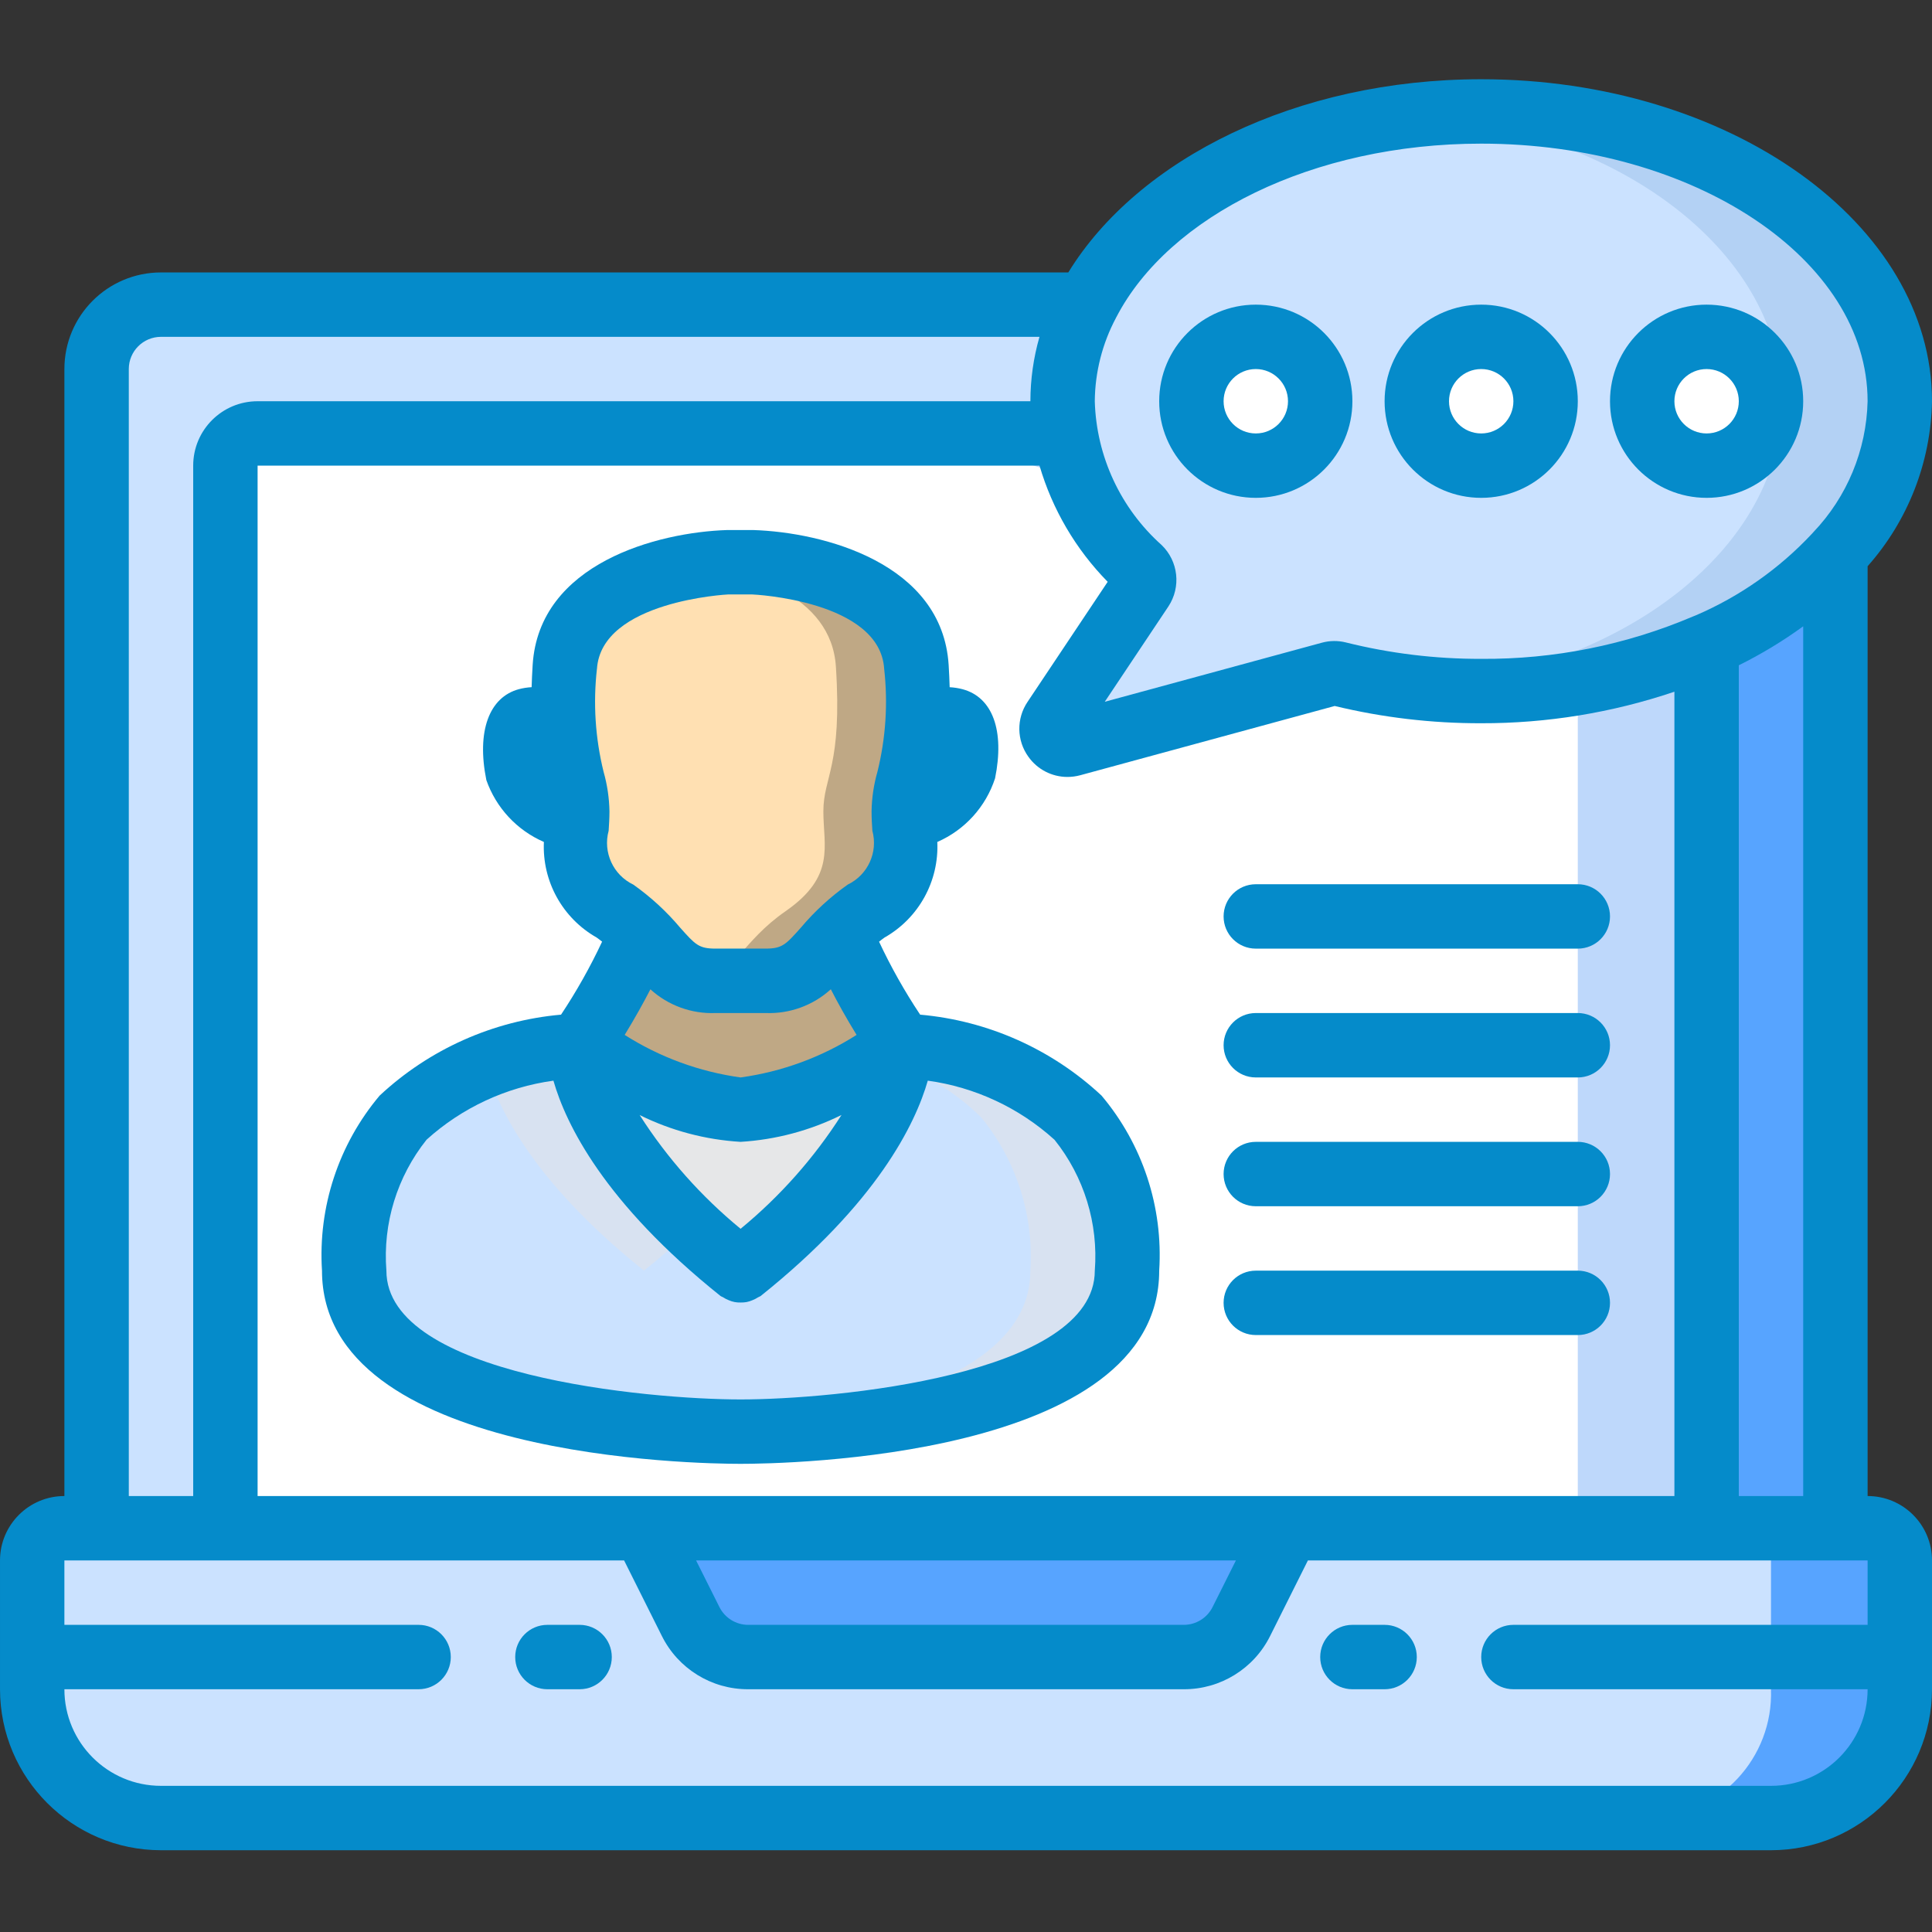 <?xml version="1.0"?>
<svg xmlns="http://www.w3.org/2000/svg" height="512" viewBox="0 -21 512 512" width="512" class=""><rect x="0" y="-21" width="512" height="512" fill="#333333" stroke="none"/><g><path d="m486.398 126.207v257.793h-460.797v-307.199c.027-9.414 7.652-17.039 17.066-17.066h245.332zm0 0" fill="#607d8b" data-original="#607D8B" class="active-path" style="fill:#57A4FF" data-old_color="#607d8b"/><path d="m452.266 126.207v257.793h-426.664v-307.199c.027-9.414 7.652-17.039 17.066-17.066h211.199zm0 0" fill="#cfd8dc" data-original="#CFD8DC" class="" data-old_color="#cfd8dc" style="fill:#CBE2FF"/><path d="m452.266 150.016v233.984h-392.531v-281.602c0-4.711 3.82-8.531 8.531-8.531h214.016zm0 0" fill="#00838f" data-original="#00838F" class="" data-old_color="#00838f" style="fill:#BED8FB"/><path d="m418.133 150.016v233.984h-358.398v-281.602c0-4.711 3.82-8.531 8.531-8.531h179.883zm0 0" fill="#00bcd4" data-original="#00BCD4" class="" data-old_color="#00bcd4" style="fill:#FFFFFF"/><path d="m503.465 85.332c0 42.41-49.664 76.801-110.93 76.801-5.02.008-10.031-.25-15.02-.766-7.719-.645-15.367-1.926-22.871-3.844-.672-.168-1.375-.168-2.047 0l-11.863 3.246-56.66 15.445c-1.719.48-3.559-.16-4.605-1.609-1.047-1.445-1.082-3.395-.086-4.879l.598-.938 22.613-33.793c1.133-1.742.844-4.051-.684-5.461-12.535-11.332-19.875-27.309-20.309-44.203 0-38.738 41.469-70.824 95.316-76.031 5.121-.512 10.324-.766 15.617-.766 61.266 0 110.93 34.387 110.93 76.797zm0 0" fill="#ffb301" data-original="#FFB301" class="" style="fill:#B3D1F4" data-old_color="#ffb301"/><path d="m472.234 85.332c0 38.57-41.129 70.57-94.719 76.035-5.293.512-10.668.766-16.215.766-6.879.023-13.75-.43-20.566-1.363-5.801-.754-11.555-1.836-17.234-3.246-.703-.168-1.434-.168-2.133 0l-41.387 11.266 22.613-33.793c1.133-1.742.844-4.051-.684-5.461-12.535-11.332-19.875-27.309-20.309-44.203 0-38.738 41.469-70.824 95.316-76.031 53.844 5.207 95.316 37.293 95.316 76.031zm0 0" fill="#fdd834" data-original="#FDD834" class="" data-old_color="#fdd834" style="fill:#CBE2FF"/><path d="m503.465 392.535v34.133c0 18.852-15.281 34.133-34.133 34.133h-426.664c-18.852 0-34.133-15.281-34.133-34.133v-34.133c0-4.715 3.82-8.535 8.531-8.535h477.867c4.711 0 8.531 3.82 8.531 8.535zm0 0" fill="#607d8b" data-original="#607D8B" class="active-path" style="fill:#57A4FF" data-old_color="#607d8b"/><path d="m469.332 392.535v34.133c.629 18.191-13.586 33.461-31.777 34.133h-397.242c-18.191-.672-32.406-15.941-31.777-34.133v-34.133c-.145-4.547 3.402-8.355 7.941-8.535h444.914c4.539.18 8.086 3.988 7.941 8.535zm0 0" fill="#cfd8dc" data-original="#CFD8DC" class="" data-old_color="#cfd8dc" style="fill:#CBE2FF"/><path d="m313.719 418.133h-115.438c-6.465 0-12.375-3.652-15.266-9.438l-12.348-24.695h170.664l-12.348 24.695c-2.891 5.785-8.801 9.438-15.266 9.438zm0 0" fill="#607d8b" data-original="#607D8B" class="active-path" style="fill:#57A4FF" data-old_color="#607d8b"/><g fill="#e91e63"><path d="m349.867 85.332c0 9.426-7.641 17.066-17.066 17.066s-17.066-7.641-17.066-17.066 7.641-17.066 17.066-17.066 17.066 7.641 17.066 17.066zm0 0" data-original="#E91E63" class="" data-old_color="#E91E63" style="fill:#FFFFFF"/><path d="m409.602 85.332c0 9.426-7.641 17.066-17.066 17.066-9.426 0-17.07-7.641-17.07-17.066s7.645-17.066 17.07-17.066c9.426 0 17.066 7.641 17.066 17.066zm0 0" data-original="#E91E63" class="" data-old_color="#E91E63" style="fill:#FFFFFF"/><path d="m469.332 85.332c0 9.426-7.641 17.066-17.066 17.066s-17.066-7.641-17.066-17.066 7.641-17.066 17.066-17.066 17.066 7.641 17.066 17.066zm0 0" data-original="#E91E63" class="" data-old_color="#E91E63" style="fill:#FFFFFF"/></g><path d="m298.668 315.734c0 42.664-102.402 42.664-102.402 42.664s-4.863 0-12.543-.426h-.512c-27.562-1.707-89.344-9.129-89.344-42.238-.934-14.664 3.699-29.137 12.969-40.535 6.227-6.199 13.742-10.949 22.016-13.91 7.926-3.039 16.273-4.824 24.75-5.289 0 0 0 20.137 29.863 48.555 3.758 3.582 8.023 7.34 12.801 11.18 31.148-24.918 39.512-45.227 41.812-54.445.48-1.727.766-3.5.855-5.289 17.359.703 33.918 7.5 46.762 19.199 9.27 11.398 13.902 25.871 12.973 40.535zm0 0" fill="#1566c0" data-original="#1566C0" class="" style="fill:#D8E2F1" data-old_color="#1566c0"/><path d="m273.066 315.734c0 33.109-61.781 40.531-89.344 42.238h-.512c-27.562-1.707-89.344-9.129-89.344-42.238-.934-14.664 3.699-29.137 12.969-40.535 6.227-6.199 13.742-10.949 22.016-13.91 2.305 9.219 10.668 29.527 41.816 54.445 4.777-3.84 9.043-7.598 12.797-11.18 29.867-28.418 29.867-48.555 29.867-48.555 8.477.465 16.824 2.25 24.746 5.289 8.273 2.961 15.793 7.711 22.02 13.91 9.27 11.398 13.902 25.871 12.969 40.535zm0 0" fill="#2296f3" data-original="#2296F3" class="" style="fill:#CBE2FF" data-old_color="#2296f3"/><path d="m238.934 256s0 25.602-42.668 59.734c-42.664-34.133-42.664-59.734-42.664-59.734s25.598 17.066 42.664 17.066 42.668-17.066 42.668-17.066zm0 0" fill="#e6e7e8" data-original="#E6E7E8" class=""/><path d="m238.934 256s-25.602 17.066-42.668 17.066-42.664-17.066-42.664-17.066c6.648-9.242 12.07-19.312 16.125-29.953h53.078c4.055 10.641 9.477 20.711 16.129 29.953zm0 0" fill="#bfa885" data-original="#BFA885" class=""/><path d="m242.996 172.375c2.789-2.18 6.367-3.082 9.855-2.492 5.035 1.348 2.516 13.652 2.516 13.652-2.773 6.688-8.691 11.559-15.785 13.004h-86.613c-7.102-1.453-13.023-6.32-15.828-13.004 0 0-2.477-12.305 2.559-13.652 3.477-.59 7.039.312 9.812 2.492zm0 0" fill="#f09372" data-original="#F09372" class=""/><path d="m239.531 194.004c0 9.27 3.328 17.195-9.984 26.453-13.312 9.262-13.312 18.477-26.625 18.477h-13.312c-1.344.027-2.688-.078-4.008-.316-9.473-1.707-10.84-9.984-22.613-18.148-13.312-9.27-9.984-17.195-9.984-26.453 0-9.262-4.949-11.891-3.328-38.273 1.277-19.336 23.977-25.199 35.926-26.941 2.426-.418 4.875-.688 7.336-.801h6.656s41.645 1.348 43.266 27.734c1.621 26.383-3.328 29.082-3.328 38.27zm0 0" fill="#bfa885" data-original="#BFA885" class=""/><path d="m218.199 194.004c0 9.27 3.324 17.195-9.984 26.453-11.777 8.168-13.145 16.41-22.613 18.152-9.473-1.707-10.84-9.984-22.613-18.152-13.312-9.266-9.984-17.191-9.984-26.453 0-9.258-4.949-11.887-3.328-38.27 1.277-19.336 23.977-25.199 35.926-26.941 12.031 1.707 34.73 7.605 35.922 26.941 1.707 26.383-3.324 29.082-3.324 38.27zm0 0" fill="#ffe0b2" data-original="#FFE0B2" class=""/><path d="m153.602 409.602h-8.535c-4.711 0-8.531 3.82-8.531 8.531 0 4.715 3.82 8.535 8.531 8.535h8.535c4.711 0 8.531-3.82 8.531-8.535 0-4.711-3.82-8.531-8.531-8.531zm0 0" data-original="#000000" class="" data-old_color="#000000" style="fill:#058BCA"/><path d="m366.934 409.602h-8.535c-4.711 0-8.531 3.82-8.531 8.531 0 4.715 3.82 8.535 8.531 8.535h8.535c4.711 0 8.531-3.82 8.531-8.535 0-4.711-3.82-8.531-8.531-8.531zm0 0" data-original="#000000" class="" data-old_color="#000000" style="fill:#058BCA"/><path d="m232.961 228.559c.477-.367.914-.734 1.449-1.102 9.059-5.137 14.461-14.926 13.988-25.328 7.281-3.176 12.855-9.32 15.309-16.879 2.559-12.637-.648-21.469-8.621-23.602-1.117-.293-2.258-.469-3.414-.531-.059-1.852-.137-3.797-.27-5.922-1.707-26.965-33.18-35.141-51.781-35.73h-6.938c-18.34.59-49.828 8.766-51.523 35.738-.137 2.109-.215 4.055-.273 5.906-1.129.062-2.246.234-3.34.52-7.918 2.109-11.277 11.145-8.66 24.098 2.578 7.352 8.105 13.297 15.25 16.402-.48 10.402 4.926 20.191 13.984 25.328.531.367.965.734 1.445 1.09-3.145 6.711-6.781 13.176-10.883 19.348-17.961 1.594-34.879 9.141-48.066 21.441-10.883 12.918-16.359 29.539-15.285 46.398 0 49.766 99.578 51.199 110.934 51.199 11.359 0 110.934-1.434 110.934-51.199 1.078-16.859-4.402-33.48-15.289-46.398-13.184-12.301-30.102-19.848-48.062-21.441-4.105-6.168-7.742-12.629-10.887-19.336zm-36.695 76.082c-10.445-8.578-19.477-18.75-26.75-30.141 8.352 4.133 17.449 6.547 26.75 7.102 9.301-.562 18.398-2.984 26.746-7.125-7.273 11.395-16.301 21.578-26.746 30.164zm-23.891-63.453c4.699 4.273 10.895 6.527 17.246 6.277h13.309c6.352.242 12.547-2.02 17.246-6.297 1.801 3.5 3.945 7.398 6.828 12.094-9.316 5.918-19.801 9.766-30.738 11.273-10.93-1.512-21.406-5.355-30.719-11.273 2.875-4.703 5.016-8.602 6.828-12.102zm-14.176-84.891c1.137-18.059 34.695-19.762 34.746-19.762h6.387c.332 0 33.875 1.578 34.984 19.734 1.027 9.113.422 18.34-1.781 27.238-.98 3.426-1.508 6.961-1.562 10.523 0 1.75.102 3.457.211 5.121 1.551 5.707-1.191 11.711-6.527 14.273-4.609 3.262-8.785 7.098-12.422 11.418-3.996 4.48-4.941 5.547-9.336 5.547h-13.312c-4.395 0-5.344-1.066-9.336-5.547-3.637-4.32-7.812-8.156-12.426-11.418-5.332-2.559-8.078-8.559-6.527-14.266.109-1.707.215-3.414.215-5.121-.059-3.562-.586-7.102-1.562-10.531-2.195-8.902-2.789-18.125-1.758-27.238zm131.934 159.438c0 27.816-69.512 34.133-93.867 34.133-24.352 0-93.867-6.273-93.867-34.133-.98-12.504 2.832-24.914 10.66-34.715 9.375-8.469 21.086-13.914 33.605-15.633 3.301 11.52 13.43 32.375 44.27 57.055.203.16.461.203.684.348.477.316.984.578 1.52.785.98.434 2.047.641 3.121.605.543.012 1.086-.031 1.621-.125.52-.109 1.023-.27 1.512-.48.535-.207 1.051-.469 1.535-.785.215-.145.469-.188.676-.348 30.84-24.68 40.957-45.535 44.27-57.055 12.52 1.727 24.227 7.191 33.594 15.676 7.828 9.785 11.641 22.18 10.668 34.672zm0 0" data-original="#000000" class="" data-old_color="#000000" style="fill:#058BCA"/><path d="m332.801 110.934c14.137 0 25.598-11.461 25.598-25.602 0-14.137-11.461-25.598-25.598-25.598-14.141 0-25.602 11.461-25.602 25.598 0 14.141 11.461 25.602 25.602 25.602zm0-34.133c4.711 0 8.531 3.82 8.531 8.531 0 4.715-3.82 8.535-8.531 8.535-4.715 0-8.535-3.82-8.535-8.535 0-4.711 3.82-8.531 8.535-8.531zm0 0" data-original="#000000" class="" data-old_color="#000000" style="fill:#058BCA"/><path d="m392.535 110.934c14.137 0 25.598-11.461 25.598-25.602 0-14.137-11.461-25.598-25.598-25.598-14.141 0-25.602 11.461-25.602 25.598 0 14.141 11.461 25.602 25.602 25.602zm0-34.133c4.711 0 8.531 3.82 8.531 8.531 0 4.715-3.82 8.535-8.531 8.535-4.715 0-8.535-3.82-8.535-8.535 0-4.711 3.82-8.531 8.535-8.531zm0 0" data-original="#000000" class="" data-old_color="#000000" style="fill:#058BCA"/><path d="m452.266 110.934c14.141 0 25.602-11.461 25.602-25.602 0-14.137-11.461-25.598-25.602-25.598-14.137 0-25.598 11.461-25.598 25.598 0 14.141 11.461 25.602 25.598 25.602zm0-34.133c4.715 0 8.535 3.82 8.535 8.531 0 4.715-3.82 8.535-8.535 8.535-4.711 0-8.531-3.82-8.531-8.535 0-4.711 3.82-8.531 8.531-8.531zm0 0" data-original="#000000" class="" data-old_color="#000000" style="fill:#058BCA"/><path d="m283.109 51.199h-240.441c-14.141 0-25.602 11.461-25.602 25.602v298.664c-9.426 0-17.066 7.645-17.066 17.07v34.133c.027 23.551 19.113 42.637 42.668 42.664h426.664c23.555-.027 42.641-19.113 42.668-42.664v-34.133c0-9.426-7.641-17.07-17.066-17.07v-246.406c10.715-12.078 16.77-27.582 17.066-43.727 0-47.051-53.59-85.332-119.465-85.332-48.879 0-90.949 21.102-109.426 51.199zm-10.562 128.367c2.379 3.344 6.23 5.332 10.332 5.332 1.152 0 2.301-.156 3.414-.457l67.414-18.348c12.711 3.07 25.746 4.605 38.828 4.574 17.406.039 34.703-2.785 51.199-8.355v213.152h-375.469v-273.066h207.215c3.398 11.594 9.605 22.168 18.066 30.789l-21.223 31.797c-3 4.422-2.914 10.254.223 14.582zm54.98 212.969-6.18 12.348c-1.445 2.891-4.398 4.715-7.629 4.719h-115.438c-3.23-.004-6.184-1.828-7.629-4.719l-6.18-12.348zm-293.395-315.734c0-4.715 3.82-8.535 8.535-8.535h232.805c-1.59 5.551-2.402 11.293-2.406 17.066h-204.801c-9.426 0-17.066 7.641-17.066 17.066v273.066h-17.066zm435.199 375.465h-426.664c-14.141 0-25.602-11.461-25.602-25.598h93.867c4.711 0 8.531-3.82 8.531-8.535 0-4.711-3.82-8.531-8.531-8.531h-93.867v-17.066h148.328l9.992 19.984c4.309 8.695 13.188 14.18 22.895 14.148h115.438c9.707.031 18.586-5.453 22.895-14.148l9.992-19.984h148.328v17.066h-93.867c-4.711 0-8.531 3.82-8.531 8.531 0 4.715 3.82 8.535 8.531 8.535h93.867c0 14.137-11.461 25.598-25.602 25.598zm-8.531-76.801v-220.156c5.969-2.957 11.676-6.414 17.066-10.328v230.484zm-68.266-358.398c56.465 0 102.398 30.625 102.398 68.266-.305 12.965-5.441 25.348-14.395 34.723-.129.129-.242.266-.367.41-8.641 9.238-19.102 16.59-30.723 21.59-.289.109-.555.215-.852.34-17.723 7.539-36.805 11.355-56.062 11.207-12.082.035-24.121-1.422-35.844-4.344-2.098-.531-4.293-.504-6.383.066l-57.531 15.652 16.855-25.25c3.41-5.148 2.66-11.996-1.785-16.285-10.891-9.727-17.297-23.512-17.715-38.109.066-7.719 2-15.312 5.633-22.125 0-.078.078-.129.109-.207 13.887-26.691 51.934-45.934 96.66-45.934zm0 0" data-original="#000000" class="" data-old_color="#000000" style="fill:#058BCA"/><path d="m332.801 230.398h85.332c4.715 0 8.535-3.82 8.535-8.531 0-4.715-3.82-8.535-8.535-8.535h-85.332c-4.715 0-8.535 3.82-8.535 8.535 0 4.711 3.82 8.531 8.535 8.531zm0 0" data-original="#000000" class="" data-old_color="#000000" style="fill:#058BCA"/><path d="m332.801 264.535h85.332c4.715 0 8.535-3.824 8.535-8.535s-3.82-8.535-8.535-8.535h-85.332c-4.715 0-8.535 3.824-8.535 8.535s3.82 8.535 8.535 8.535zm0 0" data-original="#000000" class="" data-old_color="#000000" style="fill:#058BCA"/><path d="m332.801 298.668h85.332c4.715 0 8.535-3.82 8.535-8.535 0-4.711-3.82-8.531-8.535-8.531h-85.332c-4.715 0-8.535 3.82-8.535 8.531 0 4.715 3.82 8.535 8.535 8.535zm0 0" data-original="#000000" class="" data-old_color="#000000" style="fill:#058BCA"/><path d="m332.801 332.801h85.332c4.715 0 8.535-3.82 8.535-8.535 0-4.711-3.82-8.531-8.535-8.531h-85.332c-4.715 0-8.535 3.82-8.535 8.531 0 4.715 3.82 8.535 8.535 8.535zm0 0" data-original="#000000" class="" data-old_color="#000000" style="fill:#058BCA"/></g> </svg>
